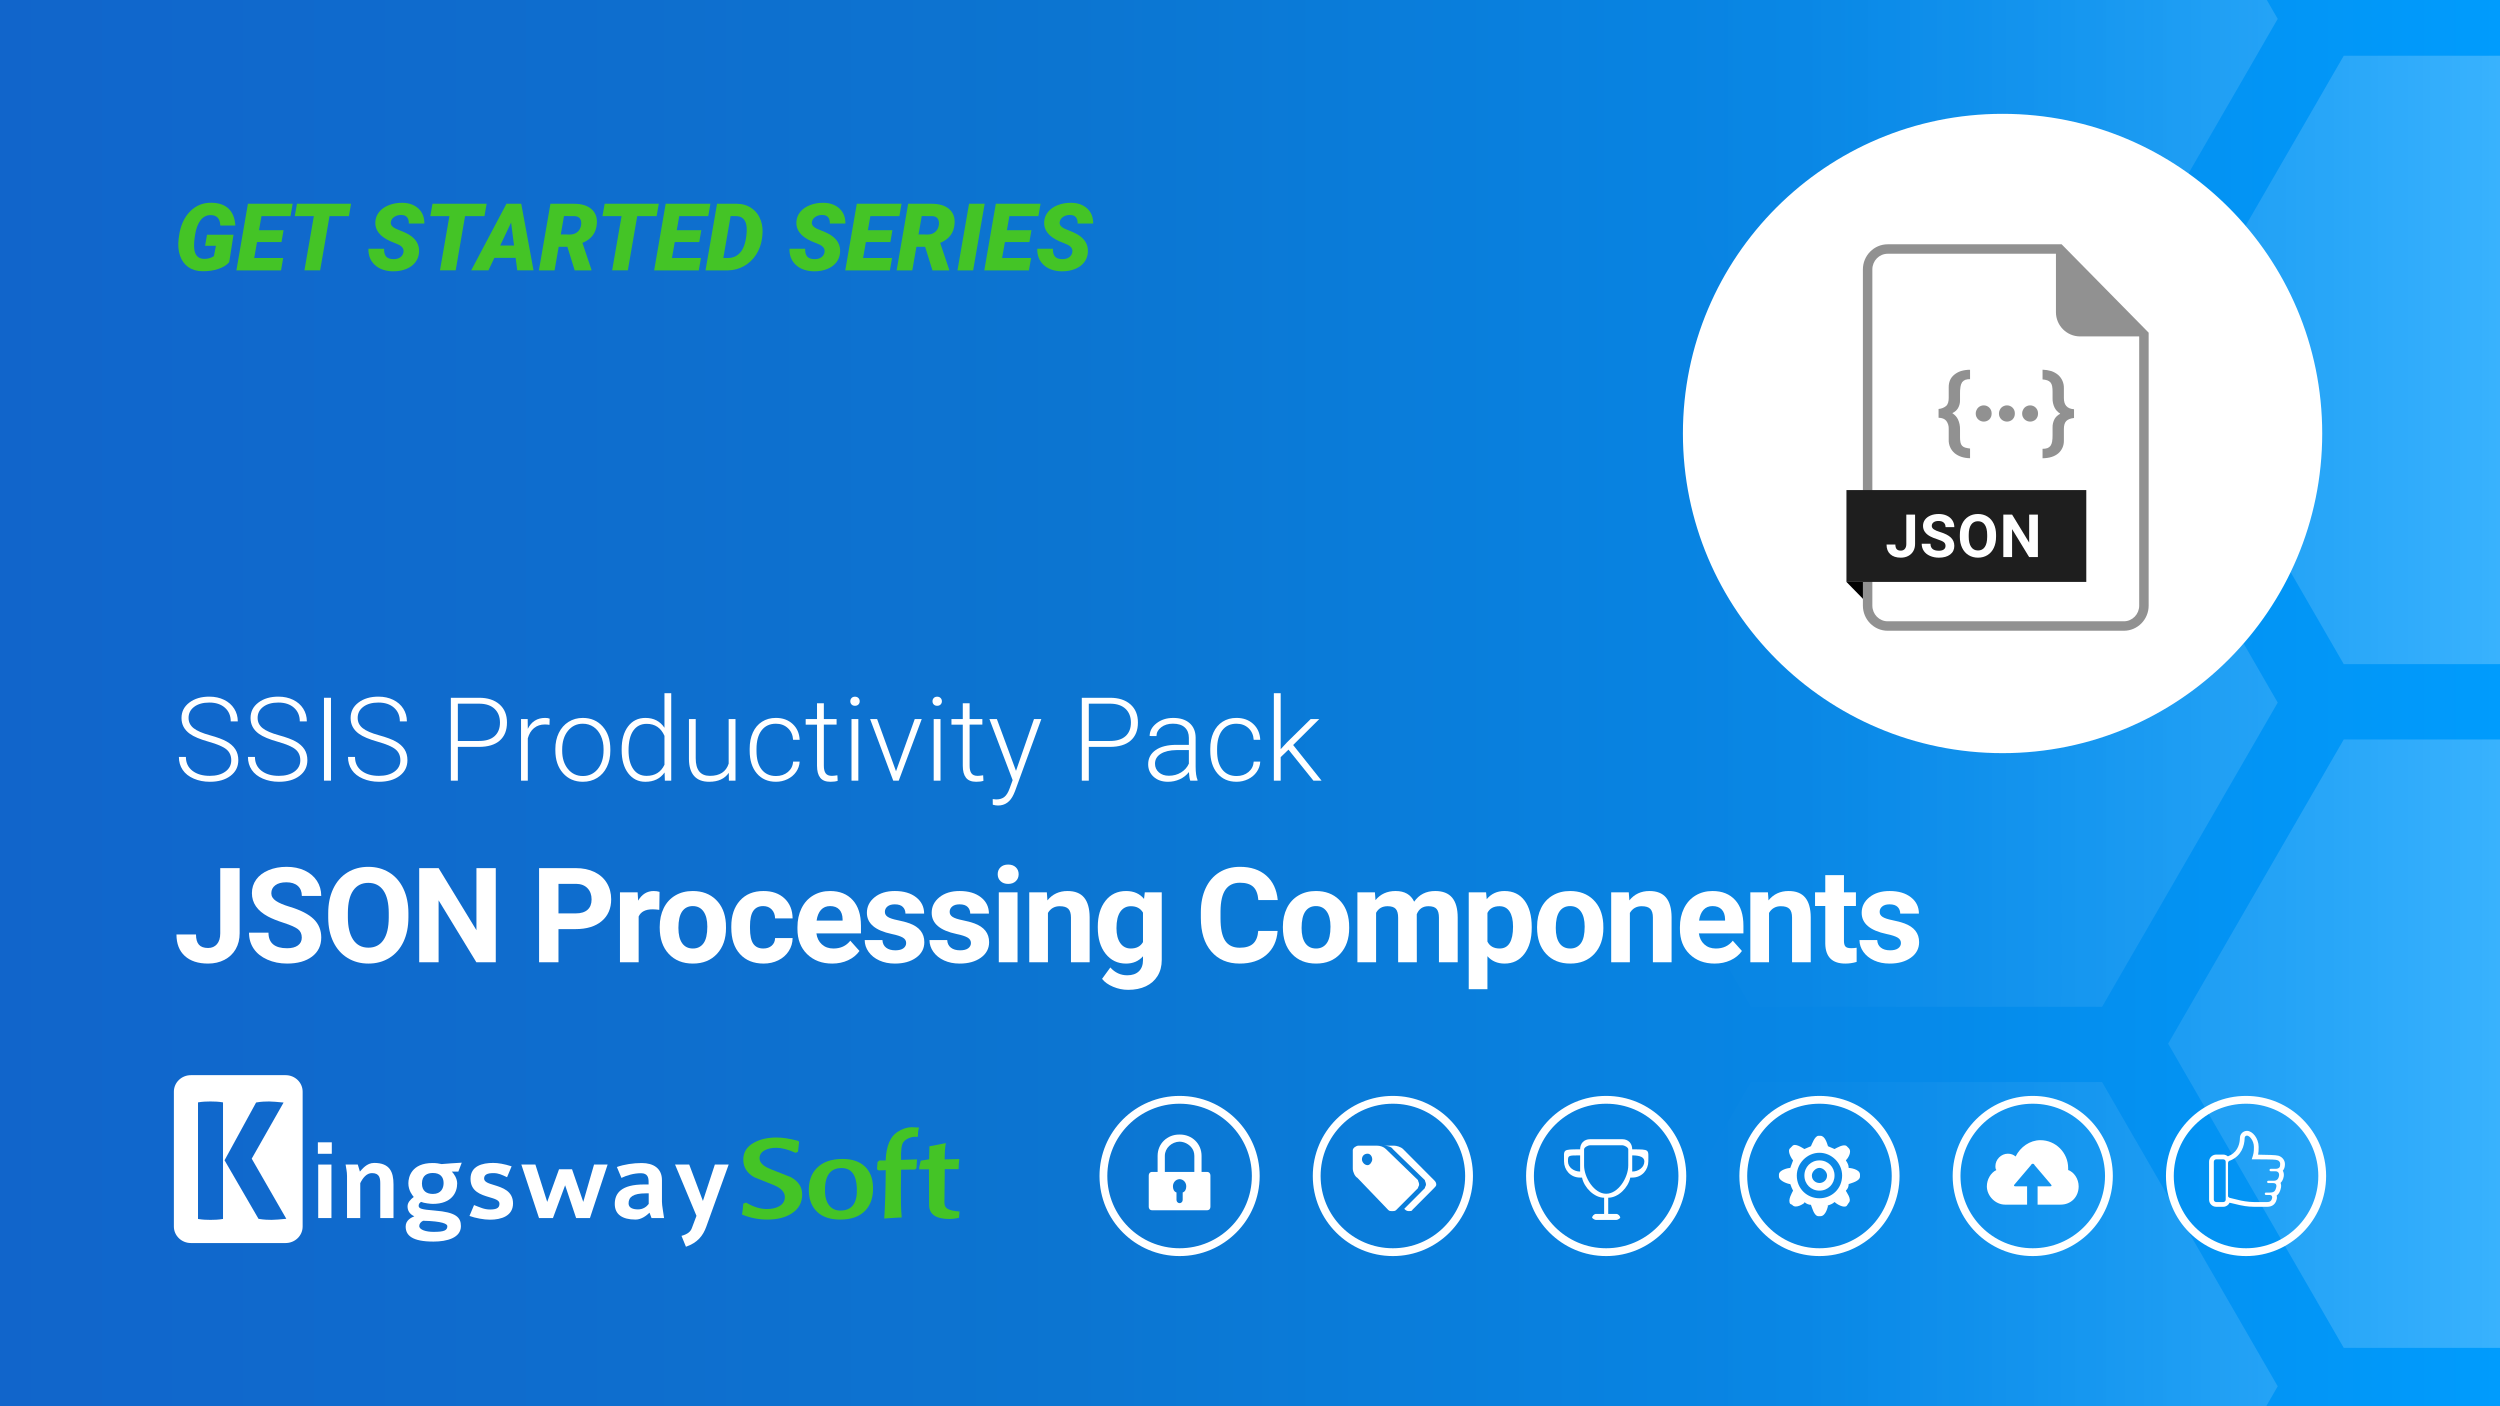 <?xml version="1.0" encoding="UTF-8"?><svg xmlns="http://www.w3.org/2000/svg" width="1280" height="720" xmlns:xlink="http://www.w3.org/1999/xlink" viewBox="0 0 1280 720"><rect x="0" y="0" width="1280" height="720" fill="#333333" stroke="none"/><defs><linearGradient id="b" x1="-2.389" y1="360" x2="1282.389" y2="360" gradientUnits="userSpaceOnUse"><stop offset="0" stop-color="#1165cb"/><stop offset=".254" stop-color="#0e6ece"/><stop offset=".428" stop-color="#0c75d1"/><stop offset=".718" stop-color="#0786e5"/><stop offset="1" stop-color="#009cfd"/></linearGradient><clipPath id="c"><rect x="-2.389" y="-1.344" width="1284.778" height="722.688" fill="none"/></clipPath><linearGradient id="d" x1="860.852" y1="9.667" x2="1791.485" y2="9.667" gradientUnits="userSpaceOnUse"><stop offset="0" stop-color="#fff" stop-opacity="0"/><stop offset=".096" stop-color="#fff" stop-opacity=".022"/><stop offset=".22" stop-color="#fff" stop-opacity=".086"/><stop offset=".36" stop-color="#fff" stop-opacity=".191"/><stop offset=".512" stop-color="#fff" stop-opacity=".338"/><stop offset=".673" stop-color="#fff" stop-opacity=".526"/><stop offset=".839" stop-color="#fff" stop-opacity=".752"/><stop offset="1" stop-color="#fff"/></linearGradient><linearGradient id="e" y1="359.727" y2="359.727" xlink:href="#d"/><linearGradient id="f" y1="709.787" y2="709.787" xlink:href="#d"/><linearGradient id="g" x1="860.852" y1="184.298" x2="1791.485" y2="184.298" xlink:href="#d"/><linearGradient id="h" x1="860.852" y1="534.358" x2="1791.485" y2="534.358" xlink:href="#d"/><clipPath id="i"><rect x="-2.389" y="-962.567" width="1284.778" height="722.688" fill="none"/></clipPath><linearGradient id="j" x1="860.852" y1="-76.805" x2="1791.485" y2="-76.805" xlink:href="#d"/></defs><g id="a"><g><rect x="-2.389" y="-1.344" width="1284.778" height="722.688" fill="url(#b)"/><g clip-path="url(#c)"><g opacity=".8"><polygon points="1076.27 -146.087 896.422 -146.087 806.497 9.667 896.422 165.42 1076.27 165.42 1166.194 9.667 1076.27 -146.087" fill="url(#d)"/><polygon points="1076.27 203.974 896.422 203.974 806.497 359.727 896.422 515.48 1076.27 515.48 1166.194 359.727 1076.27 203.974" fill="url(#e)"/><polygon points="1076.27 554.034 896.422 554.034 806.497 709.787 896.422 865.54 1076.27 865.54 1166.194 709.787 1076.27 554.034" fill="url(#f)"/><polygon points="1379.851 28.544 1200.003 28.544 1110.079 184.298 1200.003 340.051 1379.851 340.051 1469.775 184.298 1379.851 28.544" fill="url(#g)"/><polygon points="1379.851 378.605 1200.003 378.605 1110.079 534.358 1200.003 690.111 1379.851 690.111 1469.775 534.358 1379.851 378.605" fill="url(#h)"/></g></g></g><g clip-path="url(#i)"><g opacity=".8"><polygon points="1379.851 -232.558 1200.003 -232.558 1110.079 -76.805 1200.003 78.948 1379.851 78.948 1469.775 -76.805 1379.851 -232.558" fill="url(#j)"/></g></g></g><g id="k"><circle cx="1025.313" cy="221.946" r="163.664" fill="#fff"/><g><path d="M146.243,550.483h-48.511c-4.81,0-8.709,3.786-8.709,8.454v69.045c0,4.668,3.899,8.454,8.709,8.454h48.511c4.809,0,8.709-3.786,8.709-8.454v-69.045c0-4.669-3.899-8.454-8.709-8.454Zm-32.058,73.617l-.367,.059c-1.037,.164-2.07,.275-3.068,.331-.994,.055-1.993,.083-2.967,.083s-1.973-.028-2.967-.083c-1-.055-2.032-.167-3.068-.331l-.367-.059v-59.676l.367-.059c1.033-.163,2.065-.275,3.067-.331,1.895-.103,3.816-.115,5.934,0,1.002,.056,2.034,.168,3.068,.331l.367,.059v59.676Zm31.726-.02c-1.253,.108-2.464,.217-3.634,.327-1.191,.11-2.263,.165-3.188,.165-.864,0-1.848-.028-2.924-.083-1.066-.054-2.279-.193-3.604-.413l-.203-.033-17.391-29.979,16.157-29.579,.207-.036c1.262-.219,2.448-.358,3.526-.415,1.098-.055,2.054-.082,2.925-.082,.936,0,1.994,.055,3.147,.165,1.143,.11,2.34,.218,3.593,.327l.675,.059-16.315,28.736,17.709,30.783-.68,.059Z" fill="#fff"/><g><path d="M162.749,590.739v-5.874h7.133v5.874h-7.133Zm.18,32.907v-27.392h6.773v27.392h-6.773Z" fill="#fff"/><path d="M194.697,623.646v-17.562c0-2.697-.24-5.455-4.256-5.455-2.817,0-4.735,2.578-5.994,5.155v17.862h-6.773v-21.578c0-2.278-.479-3.896-.719-5.814h6.234l1.079,3.597c1.139-1.199,3.477-4.436,7.313-4.436,8.032,0,9.89,4.676,9.89,10.969v17.263h-6.773Z" fill="#fff"/><path d="M234.677,599.85h-3.357c1.079,1.079,2.757,3.476,2.757,6.054,0,4.675-2.817,10.489-12.468,10.489-1.019,0-4.555-.36-5.994-1.019-.659,.36-1.259,.959-1.259,1.978,0,1.438,1.378,1.918,8.212,2.457,10.909,.84,13.426,3.476,13.426,7.972,0,5.993-7.133,7.912-14.025,7.912-10.909,0-14.266-3.117-14.266-7.732,0-3.237,2.937-4.616,4.436-5.215-2.398-1.079-3.477-2.877-3.477-5.095,0-1.978,1.558-3.597,3.177-4.795-.719-.899-2.757-3.297-2.757-7.013,0-3.177,1.618-10.37,12.408-10.37,2.038,0,3.116,.239,4.615,.539,2.218-.18,7.433-.6,10.31-.72l-1.738,4.556Zm-18.042,25.175c-1.259,.599-1.978,1.618-1.978,2.697,0,1.978,3.597,2.997,7.313,2.997,5.395,0,7.073-.719,7.073-2.937,0-1.139-2.518-2.518-12.408-2.757Zm4.975-24.456c-2.757,0-5.574,1.139-5.574,5.395,0,3.896,2.457,5.334,5.634,5.334,4.196,0,5.455-2.997,5.455-5.574,0-3.176-1.798-5.155-5.514-5.155Z" fill="#fff"/><path d="M250.861,624.486c-3.176,0-7.492-.84-10.489-1.918l2.337-5.574c3.057,1.139,5.095,2.278,8.272,2.278,4.195,0,4.735-1.439,4.735-3.057,0-1.738-2.457-2.457-5.335-3.297-4.255-1.258-9.47-2.937-9.47-9.351,0-6.593,5.994-8.152,11.628-8.152,2.518,0,5.635,.539,9.411,1.739l-2.338,5.574c-2.757-1.259-4.316-2.098-7.013-2.098-3.057,0-4.735,.779-4.735,2.757,0,1.798,2.278,2.518,5.095,3.357,4.256,1.319,9.71,2.997,9.71,9.41s-5.994,8.332-11.808,8.332Z" fill="#fff"/><path d="M302.05,623.646h-7.073l-5.634-16.783-6.234,16.783h-7.133l-9.051-27.392h7.193l6.054,19.121,6.054-16.724h6.654l5.754,16.724,5.514-19.121h6.953l-9.051,27.392Z" fill="#fff"/><path d="M333.58,623.646l-1.019-2.757c-1.499,1.439-4.136,3.536-7.133,3.536-6.953,0-10.669-2.757-10.669-7.972,0-5.574,3.357-10.01,15.045-10.01h2.278v-1.319c0-2.098-.419-4.436-3.896-4.436-3.776,0-7.372,1.139-10.01,2.397l-2.337-5.574c3.656-1.318,8.391-2.038,12.707-2.038,6.054,0,10.37,2.757,10.37,8.751v11.029c0,2.158,.719,5.334,1.079,8.391h-6.414Zm-1.439-12.647h-1.498c-6.474,0-8.811,1.858-8.811,5.155,0,2.338,2.337,3.057,4.855,3.057s4.376-1.318,5.455-2.817v-5.395Z" fill="#fff"/><path d="M361.632,628.022c-1.678,4.676-4.495,8.272-10.43,10.31l-2.278-5.574c3.297-.899,4.675-2.278,5.275-3.896l2.397-6.354-10.969-26.254h7.253l7.013,18.641,6.114-18.641h7.073l-11.449,31.768Z" fill="#fff"/></g><g><path d="M392.913,624.425c-4.476,0-8.812-.859-13.007-2.577,.279-1.638,.499-3.496,.659-5.575l1.438-.539c3.716,2.198,7.233,3.297,10.55,3.297,2.598,0,4.736-.48,6.414-1.438,1.958-1.118,2.917-2.737,2.878-4.855-.081-2.437-1.939-4.415-5.575-5.934-3.357-1.358-6.734-2.717-10.13-4.076-3.637-2.077-5.495-4.995-5.574-8.751-.081-3.996,1.818-7.014,5.694-9.051,3.117-1.678,6.893-2.518,11.329-2.518,3.156,0,6.853,.579,11.089,1.738l.48,.539c-.239,1.678-.44,3.357-.599,5.035l-1.199,.539c-3.797-1.718-7.093-2.578-9.891-2.578-2.358,0-4.316,.42-5.874,1.259-1.839,.959-2.737,2.358-2.697,4.196,.039,2.158,1.919,3.977,5.635,5.455,3.476,1.4,6.953,2.778,10.43,4.136,3.756,2.078,5.674,4.936,5.755,8.572,.08,4.396-1.779,7.773-5.574,10.13-3.237,1.999-7.313,2.997-12.228,2.997Z" fill="#44c426"/><path d="M430.196,624.425c-4.996,0-8.871-1.259-11.628-3.776-2.757-2.517-4.237-6.013-4.436-10.489-.2-5.115,1.159-9.15,4.076-12.108,3.037-3.117,7.433-4.676,13.187-4.676,4.875,0,8.691,1.299,11.449,3.897,2.597,2.478,3.976,5.895,4.136,10.25,.2,5.155-1.079,9.212-3.836,12.168-2.917,3.157-7.233,4.735-12.948,4.735Zm.66-26.374c-5.955,0-8.773,4.176-8.452,12.528,.12,2.677,.799,4.835,2.038,6.474,1.398,1.839,3.336,2.757,5.814,2.757,5.953,0,8.771-3.816,8.451-11.449-.239-6.872-2.857-10.31-7.852-10.31Z" fill="#44c426"/><path d="M470.057,579.649c-.04,.359-.081,1.159-.12,2.397h-1.259c-1.119-.039-2.288,.21-3.507,.75-1.219,.539-2.128,1.249-2.727,2.128-.879,1.279-1.239,4.256-1.079,8.931l8.152-.239c-.081,1.04-.18,2.558-.299,4.555l-.719,.6c-1.519,0-3.897,.04-7.133,.12-.12,6.793-.14,12.688-.06,17.683,0,1.318,.12,3.577,.36,6.773-1.079,0-4.056,.18-8.931,.539,.439-6.633,.699-14.885,.78-24.756-1.359,.081-2.598,.12-3.716,.12l-.78-.659c.12-1.038,.22-2.257,.3-3.656l.959-.779h3.177c.32-7.313,2.317-12.168,5.995-14.566,2.517-1.638,4.975-2.458,7.372-2.458,.919,0,2.158,.06,3.716,.18-.28,.959-.44,1.739-.48,2.338Z" fill="#44c426"/><path d="M490.977,623.527c-1.839,.399-3.438,.599-4.795,.599-6.994,0-10.49-2.412-10.49-7.236l-.06-18.18h-5.035l.06-1.139,.779-3.297,4.256-.719,.18-6.654,8.391-1.618c-.4,2.198-.599,4.976-.599,8.332,1.398,0,3.896-.06,7.493-.18-.2,1.639-.32,3.357-.36,5.155h-7.073c-.12,8.014-.18,13.755-.18,17.223,0,1.475,.569,2.532,1.708,3.17,1.139,.637,3.147,1.076,6.024,1.316l-.299,3.228Z" fill="#44c426"/></g></g><g><path d="M118.401,389.256c0-2.351-.826-4.211-2.478-5.581-1.651-1.37-4.673-2.671-9.063-3.905s-7.597-2.579-9.617-4.037c-2.875-2.059-4.313-4.76-4.313-8.102,0-3.245,1.335-5.882,4.007-7.912,2.671-2.03,6.086-3.045,10.244-3.045,2.817,0,5.337,.544,7.562,1.632,2.224,1.088,3.949,2.603,5.173,4.546s1.836,4.109,1.836,6.498h-3.614c0-2.903-.991-5.237-2.973-7-1.981-1.764-4.644-2.646-7.985-2.646-3.245,0-5.829,.725-7.752,2.175-1.923,1.45-2.885,3.342-2.885,5.677,0,2.16,.864,3.921,2.594,5.284,1.729,1.362,4.498,2.564,8.306,3.605,3.808,1.041,6.693,2.12,8.655,3.237s3.439,2.453,4.43,4.007c.991,1.555,1.486,3.391,1.486,5.508,0,3.342-1.336,6.023-4.007,8.043-2.672,2.021-6.193,3.031-10.565,3.031-2.992,0-5.736-.535-8.233-1.603s-4.391-2.564-5.683-4.488c-1.292-1.924-1.938-4.128-1.938-6.616h3.584c0,2.992,1.117,5.353,3.351,7.082s5.207,2.593,8.918,2.593c3.303,0,5.955-.729,7.956-2.186s3.002-3.39,3.002-5.799Z" fill="#fff"/><path d="M153.751,389.256c0-2.351-.826-4.211-2.477-5.581-1.651-1.37-4.673-2.671-9.063-3.905-4.391-1.234-7.597-2.579-9.617-4.037-2.876-2.059-4.314-4.76-4.314-8.102,0-3.245,1.336-5.882,4.008-7.912,2.671-2.03,6.085-3.045,10.243-3.045,2.817,0,5.338,.544,7.562,1.632,2.225,1.088,3.949,2.603,5.173,4.546,1.225,1.943,1.836,4.109,1.836,6.498h-3.613c0-2.903-.991-5.237-2.973-7s-4.644-2.646-7.985-2.646c-3.245,0-5.828,.725-7.752,2.175-1.923,1.45-2.885,3.342-2.885,5.677,0,2.16,.864,3.921,2.594,5.284,1.728,1.362,4.497,2.564,8.306,3.605,3.808,1.041,6.692,2.12,8.655,3.237,1.962,1.117,3.438,2.453,4.43,4.007,.991,1.555,1.486,3.391,1.486,5.508,0,3.342-1.336,6.023-4.007,8.043-2.672,2.021-6.193,3.031-10.565,3.031-2.992,0-5.737-.535-8.233-1.603-2.496-1.068-4.391-2.564-5.683-4.488-1.292-1.924-1.938-4.128-1.938-6.616h3.584c0,2.992,1.117,5.353,3.352,7.082s5.207,2.593,8.918,2.593c3.303,0,5.955-.729,7.956-2.186,2.001-1.457,3.002-3.39,3.002-5.799Z" fill="#fff"/><path d="M169.459,399.69h-3.584v-42.432h3.584v42.432Z" fill="#fff"/><path d="M204.984,389.256c0-2.351-.826-4.211-2.477-5.581-1.652-1.37-4.673-2.671-9.063-3.905-4.392-1.234-7.597-2.579-9.617-4.037-2.876-2.059-4.314-4.76-4.314-8.102,0-3.245,1.336-5.882,4.007-7.912s6.085-3.045,10.244-3.045c2.817,0,5.338,.544,7.562,1.632,2.225,1.088,3.949,2.603,5.173,4.546,1.224,1.943,1.836,4.109,1.836,6.498h-3.613c0-2.903-.991-5.237-2.973-7-1.982-1.764-4.644-2.646-7.985-2.646-3.245,0-5.829,.725-7.752,2.175-1.924,1.45-2.885,3.342-2.885,5.677,0,2.16,.864,3.921,2.594,5.284,1.729,1.362,4.498,2.564,8.306,3.605s6.693,2.12,8.656,3.237c1.962,1.117,3.438,2.453,4.43,4.007,.991,1.555,1.486,3.391,1.486,5.508,0,3.342-1.336,6.023-4.007,8.043-2.671,2.021-6.193,3.031-10.565,3.031-2.992,0-5.737-.535-8.233-1.603-2.497-1.068-4.391-2.564-5.683-4.488-1.292-1.924-1.938-4.128-1.938-6.616h3.585c0,2.992,1.117,5.353,3.352,7.082,2.234,1.729,5.206,2.593,8.918,2.593,3.303,0,5.955-.729,7.956-2.186,2.001-1.457,3.002-3.39,3.002-5.799Z" fill="#fff"/><path d="M234.418,382.408v17.282h-3.584v-42.432h14.455c4.41,0,7.893,1.127,10.448,3.381,2.554,2.254,3.832,5.353,3.832,9.296,0,3.983-1.229,7.058-3.687,9.224-2.458,2.167-6.018,3.249-10.681,3.249h-10.783Zm0-3.031h10.87c3.478,0,6.13-.827,7.956-2.481s2.739-3.959,2.739-6.918c0-2.938-.908-5.278-2.725-7.019-1.817-1.741-4.396-2.631-7.737-2.671h-11.104v19.089Z" fill="#fff"/><path d="M281.338,371.13c-.738-.136-1.525-.204-2.36-.204-2.176,0-4.018,.607-5.522,1.822-1.506,1.214-2.579,2.978-3.221,5.289v21.653h-3.468v-31.533h3.41l.058,5.013c1.846-3.731,4.809-5.595,8.889-5.595,.971,0,1.738,.127,2.302,.379l-.087,3.176Z" fill="#fff"/><path d="M284.34,383.457c0-3.031,.587-5.76,1.763-8.19,1.176-2.428,2.837-4.317,4.983-5.668,2.147-1.35,4.58-2.025,7.301-2.025,4.196,0,7.596,1.472,10.2,4.415,2.603,2.943,3.905,6.844,3.905,11.701v.729c0,3.051-.588,5.795-1.763,8.233-1.176,2.438-2.832,4.318-4.969,5.639-2.138,1.321-4.575,1.982-7.315,1.982-4.177,0-7.573-1.472-10.185-4.415-2.613-2.943-3.919-6.843-3.919-11.701v-.699Zm3.497,.961c0,3.769,.976,6.863,2.929,9.282s4.512,3.628,7.679,3.628c3.147,0,5.698-1.21,7.65-3.628,1.953-2.419,2.929-5.61,2.929-9.574v-.67c0-2.409-.447-4.614-1.34-6.616-.894-2.001-2.147-3.55-3.759-4.648-1.613-1.098-3.459-1.647-5.537-1.647-3.109,0-5.644,1.22-7.606,3.658-1.963,2.438-2.943,5.629-2.943,9.573v.641Z" fill="#fff"/><path d="M318.291,383.632c0-4.896,1.093-8.796,3.278-11.701,2.186-2.904,5.153-4.356,8.903-4.356,4.255,0,7.499,1.681,9.733,5.042v-17.689h3.468v44.763h-3.264l-.145-4.197c-2.234,3.187-5.518,4.78-9.851,4.78-3.633,0-6.561-1.462-8.786-4.386-2.225-2.924-3.337-6.873-3.337-11.847v-.408Zm3.526,.612c0,4.022,.806,7.194,2.419,9.515,1.612,2.322,3.885,3.482,6.819,3.482,4.293,0,7.344-1.894,9.15-5.683v-14.805c-1.807-4.099-4.837-6.149-9.092-6.149-2.934,0-5.216,1.151-6.848,3.453-1.632,2.303-2.448,5.698-2.448,10.185Z" fill="#fff"/><path d="M373.138,395.697c-2.098,3.051-5.45,4.576-10.054,4.576-3.361,0-5.916-.977-7.665-2.929-1.748-1.952-2.643-4.842-2.681-8.67v-20.517h3.468v20.08c0,6.003,2.428,9.005,7.285,9.005,5.052,0,8.248-2.088,9.588-6.266v-22.819h3.497v31.533h-3.38l-.059-3.993Z" fill="#fff"/><path d="M397.297,397.329c2.429,0,4.464-.685,6.106-2.055s2.531-3.143,2.667-5.319h3.352c-.098,1.924-.7,3.677-1.807,5.26-1.107,1.584-2.579,2.822-4.415,3.716-1.836,.894-3.803,1.341-5.901,1.341-4.138,0-7.417-1.438-9.835-4.314-2.418-2.875-3.628-6.741-3.628-11.599v-1.049c0-3.108,.544-5.857,1.632-8.247,1.088-2.39,2.647-4.235,4.678-5.538,2.03-1.301,4.405-1.952,7.125-1.952,3.458,0,6.309,1.03,8.553,3.089,2.244,2.06,3.443,4.77,3.6,8.131h-3.352c-.156-2.467-1.045-4.459-2.667-5.974-1.622-1.516-3.667-2.273-6.134-2.273-3.147,0-5.591,1.137-7.33,3.41-1.739,2.273-2.608,5.46-2.608,9.559v1.02c0,4.022,.87,7.16,2.608,9.413,1.739,2.254,4.191,3.381,7.358,3.381Z" fill="#fff"/><path d="M421.807,360.085v8.072h6.528v2.856h-6.528v21.036c0,1.75,.316,3.054,.947,3.91s1.685,1.283,3.162,1.283c.583,0,1.525-.097,2.827-.291l.145,2.831c-.913,.327-2.156,.491-3.73,.491-2.39,0-4.129-.694-5.216-2.084-1.089-1.389-1.632-3.434-1.632-6.134v-21.041h-5.799v-2.856h5.799v-8.072h3.497Z" fill="#fff"/><path d="M435.358,359.05c0-.657,.214-1.212,.642-1.665,.427-.454,1.01-.681,1.748-.681s1.326,.228,1.764,.681c.437,.453,.655,1.008,.655,1.665s-.218,1.206-.655,1.65c-.438,.445-1.025,.666-1.764,.666s-1.321-.222-1.748-.666c-.428-.444-.642-.994-.642-1.65Zm4.109,40.64h-3.497v-31.533h3.497v31.533Z" fill="#fff"/><path d="M458.76,394.881l9.588-26.724h3.584l-11.773,31.533h-2.827l-11.832-31.533h3.585l9.675,26.724Z" fill="#fff"/><path d="M477.44,359.05c0-.657,.213-1.212,.641-1.665,.427-.454,1.01-.681,1.748-.681,.738,0,1.326,.228,1.763,.681,.438,.453,.656,1.008,.656,1.665s-.218,1.206-.656,1.65c-.437,.445-1.025,.666-1.763,.666-.739,0-1.321-.222-1.748-.666-.428-.444-.641-.994-.641-1.65Zm4.109,40.64h-3.497v-31.533h3.497v31.533Z" fill="#fff"/><path d="M496.441,360.085v8.072h6.528v2.856h-6.528v21.036c0,1.75,.316,3.054,.947,3.91s1.685,1.283,3.162,1.283c.583,0,1.525-.097,2.827-.291l.145,2.831c-.913,.327-2.156,.491-3.73,.491-2.39,0-4.129-.694-5.216-2.084-1.089-1.389-1.632-3.434-1.632-6.134v-21.041h-5.799v-2.856h5.799v-8.072h3.497Z" fill="#fff"/><path d="M520.193,394.677l9.209-26.52h3.76l-13.464,36.895-.7,1.632c-1.73,3.828-4.401,5.741-8.014,5.741-.836,0-1.73-.136-2.681-.408l-.029-2.885,1.807,.175c1.709,0,3.094-.423,4.152-1.268,1.059-.845,1.958-2.298,2.696-4.357l1.544-4.255-11.89-31.27h3.817l9.792,26.52Z" fill="#fff"/><path d="M557.466,382.408v17.282h-3.584v-42.432h14.454c4.41,0,7.894,1.127,10.448,3.381s3.832,5.353,3.832,9.296c0,3.983-1.228,7.058-3.687,9.224-2.458,2.167-6.018,3.249-10.681,3.249h-10.783Zm0-3.031h10.87c3.478,0,6.13-.827,7.956-2.481s2.74-3.959,2.74-6.918c0-2.938-.909-5.278-2.726-7.019-1.816-1.741-4.396-2.631-7.737-2.671h-11.104v19.089Z" fill="#fff"/><path d="M609.399,399.69c-.35-.991-.573-2.458-.67-4.4-1.224,1.593-2.783,2.822-4.678,3.687-1.894,.864-3.9,1.297-6.018,1.297-3.031,0-5.484-.845-7.358-2.536-1.875-1.69-2.812-3.827-2.812-6.411,0-3.07,1.277-5.498,3.832-7.286,2.555-1.787,6.115-2.681,10.681-2.681h6.324v-3.584c0-2.253-.694-4.026-2.084-5.318-1.389-1.292-3.414-1.938-6.076-1.938-2.429,0-4.439,.622-6.032,1.865-1.594,1.243-2.39,2.739-2.39,4.488l-3.497-.029c0-2.506,1.166-4.677,3.497-6.513s5.197-2.754,8.597-2.754c3.517,0,6.29,.879,8.32,2.637,2.03,1.759,3.075,4.211,3.133,7.358v14.921c0,3.05,.321,5.333,.962,6.849v.35h-3.731Zm-10.957-2.506c2.331,0,4.415-.563,6.251-1.69,1.836-1.127,3.172-2.632,4.007-4.517v-6.936h-6.236c-3.478,.04-6.198,.675-8.16,1.909-1.963,1.234-2.943,2.929-2.943,5.085,0,1.768,.656,3.235,1.967,4.4,1.312,1.165,3.017,1.748,5.115,1.748Z" fill="#fff"/><path d="M633.121,397.329c2.429,0,4.464-.685,6.106-2.055s2.53-3.143,2.667-5.319h3.351c-.097,1.924-.699,3.677-1.807,5.26-1.107,1.584-2.579,2.822-4.415,3.716s-3.803,1.341-5.901,1.341c-4.139,0-7.417-1.438-9.836-4.314-2.419-2.875-3.628-6.741-3.628-11.599v-1.049c0-3.108,.544-5.857,1.632-8.247,1.088-2.39,2.647-4.235,4.678-5.538,2.029-1.301,4.405-1.952,7.125-1.952,3.458,0,6.31,1.03,8.554,3.089,2.244,2.06,3.443,4.77,3.599,8.131h-3.351c-.156-2.467-1.045-4.459-2.667-5.974-1.622-1.516-3.667-2.273-6.135-2.273-3.147,0-5.591,1.137-7.329,3.41-1.739,2.273-2.608,5.46-2.608,9.559v1.02c0,4.022,.869,7.16,2.608,9.413,1.738,2.254,4.191,3.381,7.358,3.381Z" fill="#fff"/><path d="M659.7,383.807l-3.992,3.847v12.036h-3.497v-44.763h3.497v28.647l3.293-3.555,12.065-11.861h4.4l-13.377,13.289,14.542,18.244h-4.167l-12.765-15.883Z" fill="#fff"/><path d="M112.766,444.479h9.934v33.377c0,3.068-.679,5.778-2.037,8.129-1.358,2.351-3.273,4.167-5.745,5.447-2.472,1.28-5.265,1.92-8.377,1.92-5.099,0-9.072-1.296-11.92-3.891-2.848-2.593-4.271-6.263-4.271-11.01h10c0,2.362,.496,4.106,1.49,5.232s2.561,1.688,4.702,1.688c1.898,0,3.411-.651,4.537-1.954,1.125-1.302,1.689-3.156,1.689-5.562v-33.377Z" fill="#fff"/><path d="M154.513,480.041c0-1.876-.662-3.316-1.987-4.321-1.325-1.004-3.708-2.064-7.152-3.179-3.444-1.114-6.17-2.213-8.179-3.295-5.475-2.958-8.212-6.942-8.212-11.953,0-2.604,.733-4.928,2.202-6.97,1.468-2.042,3.576-3.636,6.324-4.785,2.748-1.147,5.833-1.722,9.255-1.722,3.443,0,6.512,.624,9.205,1.871,2.693,1.247,4.784,3.008,6.274,5.281,1.49,2.274,2.235,4.856,2.235,7.748h-9.934c0-2.207-.695-3.924-2.086-5.149s-3.345-1.838-5.861-1.838c-2.428,0-4.315,.514-5.662,1.54s-2.019,2.379-2.019,4.056c0,1.567,.789,2.881,2.367,3.94s3.902,2.053,6.971,2.98c5.65,1.7,9.768,3.808,12.351,6.324,2.583,2.517,3.874,5.651,3.874,9.404,0,4.172-1.579,7.445-4.735,9.817-3.157,2.373-7.406,3.56-12.748,3.56-3.708,0-7.086-.679-10.132-2.036-3.046-1.358-5.37-3.217-6.97-5.58-1.601-2.362-2.401-5.099-2.401-8.211h9.967c0,5.32,3.179,7.98,9.536,7.98,2.362,0,4.205-.48,5.53-1.44,1.325-.96,1.987-2.301,1.987-4.023Z" fill="#fff"/><path d="M209.108,469.677c0,4.747-.839,8.907-2.517,12.483-1.678,3.576-4.078,6.336-7.202,8.278-3.124,1.942-6.706,2.914-10.745,2.914-3.996,0-7.561-.96-10.695-2.88-3.135-1.921-5.562-4.663-7.285-8.229-1.722-3.564-2.594-7.665-2.616-12.301v-2.384c0-4.746,.856-8.924,2.566-12.533,1.71-3.609,4.127-6.379,7.251-8.311,3.123-1.932,6.694-2.897,10.712-2.897s7.588,.966,10.712,2.897c3.123,1.932,5.54,4.702,7.251,8.311,1.711,3.609,2.566,7.776,2.566,12.499v2.152Zm-10.066-2.186c0-5.055-.906-8.896-2.715-11.523-1.81-2.627-4.393-3.94-7.748-3.94-3.333,0-5.905,1.297-7.715,3.891-1.81,2.594-2.727,6.396-2.748,11.407v2.351c0,4.923,.905,8.742,2.715,11.457,1.81,2.715,4.415,4.073,7.814,4.073,3.333,0,5.894-1.308,7.682-3.924,1.788-2.616,2.693-6.429,2.715-11.44v-2.351Z" fill="#fff"/><path d="M253.835,492.69h-9.934l-19.337-31.721v31.721h-9.934v-48.211h9.934l19.371,31.788v-31.788h9.9v48.211Z" fill="#fff"/><path d="M285.94,475.703v16.986h-9.934v-48.211h18.808c3.62,0,6.804,.663,9.553,1.987,2.748,1.325,4.862,3.207,6.341,5.646,1.479,2.439,2.218,5.215,2.218,8.328,0,4.724-1.617,8.449-4.851,11.175-3.234,2.727-7.71,4.089-13.427,4.089h-8.709Zm0-8.046h8.874c2.627,0,4.63-.618,6.01-1.854,1.379-1.236,2.07-3.002,2.07-5.298,0-2.362-.696-4.271-2.086-5.729s-3.311-2.207-5.761-2.252h-9.106v15.132Z" fill="#fff"/><path d="M337.555,465.836c-1.303-.177-2.45-.265-3.443-.265-3.621,0-5.993,1.225-7.119,3.675v23.443h-9.569v-35.827h9.039l.265,4.271c1.92-3.289,4.581-4.934,7.98-4.934,1.06,0,2.053,.144,2.98,.431l-.132,9.205Z" fill="#fff"/><path d="M337.78,474.445c0-3.554,.684-6.722,2.053-9.503,1.368-2.782,3.338-4.934,5.91-6.457,2.571-1.523,5.557-2.285,8.957-2.285,4.834,0,8.779,1.479,11.837,4.437,3.058,2.958,4.763,6.976,5.116,12.053l.066,2.45c0,5.497-1.535,9.906-4.603,13.228-3.069,3.323-7.186,4.983-12.351,4.983s-9.288-1.655-12.367-4.967c-3.08-3.311-4.619-7.814-4.619-13.509v-.431Zm9.569,.679c0,3.405,.64,6.008,1.92,7.81s3.112,2.703,5.497,2.703c2.318,0,4.127-.89,5.43-2.67s1.954-4.625,1.954-8.539c0-3.338-.651-5.925-1.954-7.76s-3.135-2.752-5.496-2.752c-2.34,0-4.15,.912-5.431,2.736-1.28,1.824-1.92,4.648-1.92,8.473Z" fill="#fff"/><path d="M390.819,485.637c1.766,0,3.2-.485,4.304-1.457,1.104-.971,1.677-2.262,1.722-3.874h8.973c-.022,2.429-.685,4.652-1.987,6.672-1.303,2.02-3.085,3.587-5.348,4.702-2.263,1.114-4.763,1.672-7.5,1.672-5.121,0-9.161-1.627-12.119-4.884-2.958-3.256-4.437-7.753-4.437-13.493v-.629c0-5.519,1.468-9.922,4.404-13.212,2.936-3.289,6.964-4.934,12.085-4.934,4.481,0,8.074,1.275,10.778,3.825,2.704,2.549,4.078,5.943,4.123,10.182h-8.973c-.045-1.864-.618-3.378-1.722-4.543s-2.561-1.748-4.371-1.748c-2.23,0-3.913,.812-5.05,2.437-1.137,1.625-1.705,4.262-1.705,7.909v.995c0,3.692,.563,6.345,1.688,7.959,1.126,1.614,2.836,2.421,5.133,2.421Z" fill="#fff"/><path d="M426.076,493.352c-5.254,0-9.531-1.611-12.831-4.834-3.3-3.223-4.95-7.517-4.95-12.881v-.927c0-3.598,.695-6.815,2.086-9.652,1.391-2.836,3.361-5.021,5.911-6.556,2.55-1.534,5.458-2.301,8.725-2.301,4.901,0,8.758,1.545,11.573,4.636,2.815,3.091,4.222,7.472,4.222,13.146v3.907h-22.814c.309,2.34,1.242,4.216,2.798,5.629,1.557,1.413,3.526,2.119,5.911,2.119,3.686,0,6.567-1.335,8.642-4.007l4.702,5.265c-1.435,2.031-3.378,3.615-5.828,4.752s-5.165,1.705-8.146,1.705Zm-1.093-29.436c-1.898,0-3.438,.643-4.619,1.929-1.181,1.286-1.937,3.127-2.268,5.521h13.31v-.765c-.044-2.128-.618-3.774-1.722-4.939-1.104-1.164-2.671-1.746-4.702-1.746Z" fill="#fff"/><path d="M463.949,482.789c0-1.17-.58-2.091-1.738-2.765s-3.019-1.275-5.58-1.805c-8.521-1.788-12.781-5.408-12.781-10.861,0-3.179,1.319-5.833,3.957-7.963,2.638-2.13,6.087-3.195,10.348-3.195,4.547,0,8.184,1.071,10.91,3.212,2.726,2.142,4.089,4.923,4.089,8.344h-9.569c0-1.369-.442-2.5-1.325-3.394s-2.263-1.341-4.139-1.341c-1.611,0-2.859,.364-3.742,1.092-.883,.729-1.325,1.656-1.325,2.782,0,1.06,.502,1.915,1.507,2.566,1.004,.651,2.699,1.214,5.083,1.689,2.384,.475,4.392,1.01,6.026,1.606,5.055,1.854,7.582,5.066,7.582,9.635,0,3.267-1.402,5.911-4.205,7.93-2.804,2.02-6.424,3.03-10.86,3.03-3.002,0-5.668-.535-7.997-1.606-2.33-1.07-4.156-2.538-5.48-4.404-1.324-1.865-1.987-3.879-1.987-6.043h9.073c.088,1.7,.717,3.002,1.887,3.907,1.17,.906,2.737,1.358,4.702,1.358,1.832,0,3.217-.348,4.156-1.043,.938-.696,1.407-1.606,1.407-2.732Z" fill="#fff"/><path d="M497.12,482.789c0-1.17-.579-2.091-1.738-2.765s-3.019-1.275-5.579-1.805c-8.521-1.788-12.781-5.408-12.781-10.861,0-3.179,1.318-5.833,3.957-7.963,2.637-2.13,6.086-3.195,10.347-3.195,4.547,0,8.184,1.071,10.91,3.212,2.726,2.142,4.089,4.923,4.089,8.344h-9.569c0-1.369-.441-2.5-1.324-3.394-.883-.894-2.263-1.341-4.139-1.341-1.612,0-2.859,.364-3.742,1.092-.883,.729-1.324,1.656-1.324,2.782,0,1.06,.502,1.915,1.506,2.566,1.004,.651,2.699,1.214,5.082,1.689,2.384,.475,4.393,1.01,6.026,1.606,5.055,1.854,7.583,5.066,7.583,9.635,0,3.267-1.402,5.911-4.205,7.93-2.804,2.02-6.424,3.03-10.861,3.03-3.002,0-5.668-.535-7.996-1.606-2.329-1.07-4.155-2.538-5.48-4.404-1.325-1.865-1.987-3.879-1.987-6.043h9.073c.088,1.7,.717,3.002,1.887,3.907,1.17,.906,2.737,1.358,4.702,1.358,1.832,0,3.217-.348,4.155-1.043,.938-.696,1.407-1.606,1.407-2.732Z" fill="#fff"/><path d="M510.822,447.591c0-1.435,.48-2.616,1.44-3.543s2.268-1.391,3.924-1.391c1.633,0,2.936,.463,3.907,1.391,.972,.927,1.457,2.108,1.457,3.543,0,1.457-.491,2.649-1.473,3.576-.983,.927-2.28,1.391-3.891,1.391-1.612,0-2.909-.464-3.891-1.391-.983-.927-1.474-2.119-1.474-3.576Zm10.165,45.098h-9.602v-35.827h9.602v35.827Z" fill="#fff"/><path d="M535.981,456.862l.298,4.139c2.561-3.201,5.993-4.801,10.298-4.801,3.797,0,6.622,1.115,8.477,3.344,1.855,2.23,2.804,5.563,2.848,10v23.145h-9.569v-22.914c0-2.03-.441-3.504-1.324-4.42-.883-.915-2.351-1.374-4.404-1.374-2.693,0-4.713,1.148-6.059,3.444v25.264h-9.569v-35.827h9.006Z" fill="#fff"/><path d="M562.066,474.511c0-5.497,1.309-9.922,3.924-13.278,2.616-3.356,6.143-5.033,10.579-5.033,3.93,0,6.987,1.347,9.172,4.04l.398-3.377h8.676v34.635c0,3.134-.712,5.861-2.136,8.179-1.424,2.317-3.427,4.083-6.01,5.298-2.583,1.213-5.607,1.821-9.073,1.821-2.627,0-5.188-.524-7.682-1.573-2.495-1.049-4.382-2.4-5.662-4.056l4.238-5.828c2.384,2.671,5.275,4.006,8.676,4.006,2.538,0,4.514-.679,5.927-2.036,1.412-1.357,2.119-3.284,2.119-5.778v-1.921c-2.208,2.495-5.11,3.742-8.708,3.742-4.305,0-7.787-1.683-10.447-5.049s-3.99-7.831-3.99-13.394v-.397Zm9.569,.712c0,3.25,.651,5.798,1.954,7.644,1.302,1.846,3.09,2.769,5.364,2.769,2.913,0,4.999-1.094,6.258-3.283v-15.089c-1.28-2.188-3.345-3.283-6.192-3.283-2.296,0-4.101,.94-5.413,2.819-1.313,1.879-1.971,4.687-1.971,8.423Z" fill="#fff"/><path d="M654.137,476.63c-.376,5.188-2.291,9.271-5.745,12.252-3.455,2.98-8.008,4.47-13.659,4.47-6.181,0-11.042-2.08-14.585-6.241s-5.314-9.873-5.314-17.136v-2.947c0-4.636,.816-8.719,2.45-12.252,1.633-3.531,3.968-6.242,7.003-8.129s6.561-2.831,10.579-2.831c5.562,0,10.044,1.49,13.443,4.47s5.364,7.164,5.894,12.549h-9.933c-.243-3.112-1.109-5.369-2.6-6.771-1.49-1.401-3.758-2.103-6.805-2.103-3.312,0-5.789,1.187-7.434,3.56-1.645,2.373-2.489,6.054-2.533,11.043v3.642c0,5.21,.789,9.018,2.368,11.423,1.577,2.407,4.066,3.609,7.466,3.609,3.068,0,5.359-.701,6.871-2.103,1.512-1.401,2.379-3.57,2.6-6.506h9.934Z" fill="#fff"/><path d="M656.845,474.445c0-3.554,.684-6.722,2.053-9.503,1.369-2.782,3.339-4.934,5.911-6.457,2.571-1.523,5.557-2.285,8.956-2.285,4.835,0,8.78,1.479,11.838,4.437,3.057,2.958,4.763,6.976,5.115,12.053l.066,2.45c0,5.497-1.534,9.906-4.603,13.228-3.068,3.323-7.186,4.983-12.351,4.983s-9.288-1.655-12.367-4.967c-3.079-3.311-4.619-7.814-4.619-13.509v-.431Zm9.569,.679c0,3.405,.64,6.008,1.921,7.81,1.279,1.802,3.112,2.703,5.496,2.703,2.318,0,4.128-.89,5.431-2.67,1.302-1.78,1.953-4.625,1.953-8.539,0-3.338-.651-5.925-1.953-7.76-1.303-1.835-3.135-2.752-5.497-2.752-2.34,0-4.15,.912-5.43,2.736-1.281,1.824-1.921,4.648-1.921,8.473Z" fill="#fff"/><path d="M703.957,456.862l.298,4.007c2.538-3.113,5.971-4.669,10.298-4.669,4.613,0,7.781,1.821,9.503,5.463,2.517-3.642,6.104-5.463,10.762-5.463,3.885,0,6.776,1.131,8.675,3.394,1.898,2.263,2.848,5.668,2.848,10.215v22.88h-9.602v-22.847c0-2.031-.397-3.515-1.191-4.454-.795-.938-2.197-1.407-4.205-1.407-2.87,0-4.856,1.369-5.96,4.106l.032,24.602h-9.569v-22.814c0-2.075-.408-3.576-1.225-4.503-.817-.927-2.208-1.391-4.172-1.391-2.716,0-4.681,1.126-5.894,3.377v25.331h-9.569v-35.827h8.974Z" fill="#fff"/><path d="M784.245,475.107c0,5.519-1.253,9.94-3.758,13.261-2.506,3.323-5.889,4.983-10.148,4.983-3.621,0-6.546-1.258-8.775-3.774v16.887h-9.569v-49.602h8.874l.331,3.51c2.318-2.782,5.342-4.172,9.073-4.172,4.414,0,7.848,1.634,10.298,4.9,2.45,3.268,3.675,7.771,3.675,13.51v.497Zm-9.569-.695c0-3.333-.591-5.905-1.772-7.715s-2.897-2.715-5.148-2.715c-3.003,0-5.066,1.148-6.192,3.444v14.668c1.17,2.362,3.256,3.543,6.259,3.543,4.569,0,6.854-3.742,6.854-11.225Z" fill="#fff"/><path d="M786.988,474.445c0-3.554,.684-6.722,2.053-9.503,1.368-2.782,3.339-4.934,5.91-6.457,2.571-1.523,5.558-2.285,8.957-2.285,4.834,0,8.779,1.479,11.837,4.437,3.058,2.958,4.763,6.976,5.116,12.053l.066,2.45c0,5.497-1.535,9.906-4.603,13.228-3.068,3.323-7.186,4.983-12.351,4.983s-9.288-1.655-12.367-4.967c-3.08-3.311-4.619-7.814-4.619-13.509v-.431Zm9.569,.679c0,3.405,.64,6.008,1.92,7.81s3.112,2.703,5.497,2.703c2.317,0,4.127-.89,5.43-2.67s1.954-4.625,1.954-8.539c0-3.338-.651-5.925-1.954-7.76s-3.135-2.752-5.496-2.752c-2.34,0-4.15,.912-5.431,2.736-1.28,1.824-1.92,4.648-1.92,8.473Z" fill="#fff"/><path d="M833.933,456.862l.298,4.139c2.561-3.201,5.993-4.801,10.298-4.801,3.797,0,6.622,1.115,8.477,3.344,1.855,2.23,2.804,5.563,2.848,10v23.145h-9.569v-22.914c0-2.03-.441-3.504-1.324-4.42-.884-.915-2.352-1.374-4.404-1.374-2.693,0-4.713,1.148-6.06,3.444v25.264h-9.569v-35.827h9.007Z" fill="#fff"/><path d="M877.899,493.352c-5.254,0-9.531-1.611-12.831-4.834s-4.95-7.517-4.95-12.881v-.927c0-3.598,.695-6.815,2.086-9.652,1.391-2.836,3.361-5.021,5.91-6.556,2.55-1.534,5.458-2.301,8.726-2.301,4.9,0,8.758,1.545,11.572,4.636,2.814,3.091,4.222,7.472,4.222,13.146v3.907h-22.814c.309,2.34,1.241,4.216,2.798,5.629,1.556,1.413,3.526,2.119,5.91,2.119,3.687,0,6.567-1.335,8.643-4.007l4.701,5.265c-1.435,2.031-3.377,3.615-5.827,4.752s-5.166,1.705-8.146,1.705Zm-1.093-29.436c-1.898,0-3.438,.643-4.619,1.929-1.182,1.286-1.938,3.127-2.269,5.521h13.312v-.765c-.045-2.128-.618-3.774-1.722-4.939-1.105-1.164-2.672-1.746-4.702-1.746Z" fill="#fff"/><path d="M905.176,456.862l.298,4.139c2.561-3.201,5.993-4.801,10.298-4.801,3.797,0,6.622,1.115,8.477,3.344,1.855,2.23,2.804,5.563,2.848,10v23.145h-9.569v-22.914c0-2.03-.441-3.504-1.324-4.42-.884-.915-2.352-1.374-4.404-1.374-2.693,0-4.713,1.148-6.06,3.444v25.264h-9.569v-35.827h9.007Z" fill="#fff"/><path d="M944.109,448.055v8.808h6.126v7.02h-6.126v17.88c0,1.324,.254,2.274,.762,2.848,.508,.574,1.478,.861,2.914,.861,1.06,0,1.997-.077,2.814-.232v7.252c-1.877,.574-3.809,.861-5.795,.861-6.711,0-10.132-3.388-10.265-10.165v-19.304h-5.231v-7.02h5.231v-8.808h9.569Z" fill="#fff"/><path d="M973.274,482.789c0-1.17-.579-2.091-1.738-2.765s-3.019-1.275-5.579-1.805c-8.521-1.788-12.781-5.408-12.781-10.861,0-3.179,1.318-5.833,3.957-7.963,2.638-2.13,6.087-3.195,10.347-3.195,4.548,0,8.185,1.071,10.911,3.212,2.726,2.142,4.089,4.923,4.089,8.344h-9.569c0-1.369-.441-2.5-1.324-3.394-.884-.894-2.263-1.341-4.139-1.341-1.612,0-2.859,.364-3.742,1.092-.883,.729-1.324,1.656-1.324,2.782,0,1.06,.502,1.915,1.507,2.566,1.004,.651,2.698,1.214,5.082,1.689s4.393,1.01,6.026,1.606c5.055,1.854,7.583,5.066,7.583,9.635,0,3.267-1.402,5.911-4.205,7.93-2.804,2.02-6.424,3.03-10.861,3.03-3.002,0-5.668-.535-7.996-1.606-2.329-1.07-4.155-2.538-5.481-4.404-1.324-1.865-1.986-3.879-1.986-6.043h9.072c.088,1.7,.718,3.002,1.888,3.907,1.17,.906,2.737,1.358,4.702,1.358,1.832,0,3.217-.348,4.155-1.043,.939-.696,1.407-1.606,1.407-2.732Z" fill="#fff"/></g><g><path d="M726.004,608.328l-11.126,11.174c-.586,.588-1.171,.588-2.342,.588-.586,0-1.171,0-1.757-.588l-15.81-16.466c-1.171-.588-2.342-2.94-2.342-4.705v-9.409c0-1.176,1.757-2.352,2.928-2.352h9.369c1.757,0,3.513,.588,4.684,1.764l16.396,15.878c0,.588,.586,1.176,.586,2.352,0,.588-.586,1.176-.586,1.764h0Zm-25.765-17.642c-1.757,0-2.928,1.176-2.928,2.94,0,1.176,1.171,2.94,2.928,2.94,1.171,0,2.342-1.764,2.342-2.94,0-1.764-1.171-2.94-2.342-2.94h0Zm33.962,17.642l-11.126,11.174c0,.588-1.171,.588-1.757,.588-1.171,0-1.757-.588-2.342-1.176l10.54-10.585c0-.588,.586-1.176,.586-1.764,0-1.176-.586-1.764-.586-2.352l-16.396-15.878c-.586-1.176-2.928-1.764-4.684-1.764h5.27c1.171,0,3.513,.588,4.684,1.764l15.81,15.878c.586,.588,1.171,1.176,1.171,2.352,0,.588-.586,1.176-1.171,1.764h0Z" fill="#fff" fill-rule="evenodd"/><circle cx="713.155" cy="602.107" r="39.002" fill="none" stroke="#fff" stroke-miterlimit="10" stroke-width="4"/><path d="M835.698,588.466h0c0-3.088-2.025-5.193-5.098-5.193h-16.48c-3.073,0-5.098,2.105-5.098,5.193-9.287,0-8.24,0-8.24,6.176,0,4.141,3.073,8.281,8.24,8.281h.978c1.047,5.123,6.215,10.316,11.313,10.316v8.281h-4.12c-.978,0-2.025,1.053-2.025,2.035,0,0,1.048,1.053,2.025,1.053h10.265c1.117,0,2.095-1.053,2.095-1.053,0-.983-.978-2.035-2.095-2.035h-4.05v-8.281c5.168,0,10.265-5.193,11.313-10.316h.978c5.168,0,8.24-4.141,8.24-8.281,0-6.176,1.048-6.176-8.24-6.176h0Zm-26.675,11.369h0c-3.142,0-6.215-2.105-6.215-5.193s0-3.088,6.215-3.088v8.281h0Zm24.65-3.158h0c0,6.246-5.098,14.527-11.313,14.527-6.145,0-11.313-8.281-11.313-14.527v-8.211c0-1.053,2.095-2.105,3.073-2.105h16.48c.978,0,3.073,1.053,3.073,2.105v8.211h0Zm2.025,3.158h0v-8.281q6.215,0,6.215,3.088c0,3.088-3.073,5.193-6.215,5.193h0Z" fill="#fff" fill-rule="evenodd"/><circle cx="822.36" cy="602.107" r="39.002" fill="none" stroke="#fff" stroke-miterlimit="10" stroke-width="4"/><path d="M946.512,606.252h0c0,1.439-.478,2.398-1.433,3.357,0,.48,3.344,4.385,1.433,6.303l-.956,1.439c-1.433,1.439-5.324-.959-6.279-1.918-.956,.959-2.389,1.439-3.822,1.918h.478s-.956,5.344-3.89,5.344h-.956c-2.389,0-3.413-4.864-3.89-5.824-.956,0-2.389-.48-3.344-1.439v.48s-4.368,3.357-6.279,.959l-.956-.48c-1.433-1.918,.956-5.824,1.433-6.783-.478-.959-.956-1.918-1.433-3.357-.956,0-5.801-1.507-5.801-3.905v-.959c0-2.398,4.846-3.426,5.801-3.426,.478-1.439,.956-2.398,1.433-3.837-.478-.48-3.344-4.864-1.433-6.303l.956-.959c1.433-1.918,5.324,.959,6.279,1.439,.956-.48,2.389-.959,3.344-1.439,.478-.959,1.979-5.344,3.89-5.344h.956c2.389,0,3.413,3.905,3.89,5.344,.956,.48,2.389,.959,3.344,1.439,.956-.48,4.846-2.877,6.279-1.439l.956,.959c1.911,1.918-.478,5.344-1.433,6.303,.956,1.439,1.433,2.398,1.433,3.837,.478,0,5.801,.548,5.801,3.426v.959c0,2.398-4.368,3.357-5.801,3.905h0Zm-14.947-16.032h0c-6.279,0-11.603,5.344-11.603,11.647,0,6.783,5.324,11.647,11.603,11.647s11.603-4.864,11.603-11.647c0-6.303-5.324-11.647-11.603-11.647h0Zm0,19.389h0c-4.368,0-7.713-3.357-7.713-7.742s3.344-7.742,7.713-7.742,7.713,3.357,7.713,7.742-3.344,7.742-7.713,7.742h0Zm0-11.647h0c-1.911,0-3.89,1.987-3.89,3.905,0,2.398,1.979,3.837,3.89,3.837s3.89-1.439,3.89-3.837c0-1.918-1.979-3.905-3.89-3.905h0Z" fill="#fff" fill-rule="evenodd"/><circle cx="931.565" cy="602.107" r="39.002" fill="none" stroke="#fff" stroke-miterlimit="10" stroke-width="4"/><path d="M1058.891,599.05h0v-1.013c0-7.851-6.391-14.267-14.211-14.267-5.382,0-10.259,3.461-12.697,8.357-1.009-.929-2.439-1.435-3.952-1.435-3.448,0-6.391,2.955-6.391,6.416,0,.506,0,1.435,.504,1.942-2.943,1.435-4.877,4.896-4.877,8.357,0,4.896,4.373,9.37,9.334,9.37h11.268v-9.37h-5.886c-1.009,0-1.009-.506-.505-1.013l8.325-9.793c.505-1.013,1.514-1.013,1.934,0l8.325,9.793c.504,.506,.504,1.013-.42,1.013h-6.391v9.37h11.773c5.382,0,9.25-3.968,9.25-9.37,0-3.883-2.439-7.344-5.382-8.357" fill="#fff" fill-rule="evenodd"/><circle cx="1040.77" cy="602.107" r="39.002" fill="none" stroke="#fff" stroke-miterlimit="10" stroke-width="4"/><path d="M617.924,600.016h-2.723v-8.206c0-6.396-5.058-10.919-11.023-10.919-.077,0-.15,.009-.227,.01-.076-.001-.15-.01-.227-.01-5.966,0-11.023,4.523-11.023,10.919v8.206h-2.723c-1.362,0-1.816,.969-1.816,1.874v15.959c0,.904,.454,1.809,1.816,1.809h27.948c1.362,0,1.816-.904,1.816-1.809v-15.959c0-.904-.454-1.874-1.816-1.874Zm-10.569,7.365c0,1.357-.454,2.714-1.816,3.166v3.683c0,.85-.411,1.69-1.589,1.789-1.178-.1-1.589-.94-1.589-1.789v-3.683c-1.362-.452-1.816-1.809-1.816-3.166,0-1.81,1.273-3.554,3.404-3.671,2.131,.117,3.404,1.862,3.404,3.671Zm3.696-7.365h-14.655v-8.206c0-3.996,3.501-7.174,7.554-7.29,3.149,.09,5.993,2.027,7.11,4.76,.283,.787,.444,1.636,.444,2.53v8.206h-.454Z" fill="#fff" fill-rule="evenodd"/><circle cx="603.95" cy="602.107" r="39.002" fill="none" stroke="#fff" stroke-miterlimit="10" stroke-width="4"/><path d="M1166.451,591.708c-1.552-.398-5.093-.398-10.304-.518,.239-1.155,.279-2.151,.279-3.984,0-4.383-3.143-8.207-5.968-8.207-1.989,0-3.62,1.633-3.62,3.626-.04,2.43-.796,6.653-4.854,8.805-.318,.159-1.154,.598-1.313,.637l.08,.04c-.636-.518-1.512-.956-2.427-.956h-3.62c-2.029,0-3.66,1.633-3.66,3.665v19.442c0,1.992,1.631,3.626,3.66,3.626h3.62c1.432,0,2.666-.876,3.223-2.111,.04,0,.04,.04,.08,.04,.08,0,.159,.04,.279,.08h.08c.676,.159,2.029,.478,4.894,1.155,.637,.159,3.899,.837,7.241,.837h6.644c2.029,0,3.501-.797,4.337-2.351,.04,0,.318-.558,.517-1.315,.199-.558,.239-1.315,.04-2.112,1.313-.916,1.711-2.271,1.989-3.147,.477-1.434,.318-2.55,0-3.307,.756-.717,1.353-1.753,1.631-3.347,.159-1.036,0-2.032-.477-2.908,.676-.757,.995-1.753,1.034-2.63l.04-.279v-.598c0-1.514-1.074-3.506-3.421-4.183h0Zm-26.895,22.55c0,.637-.557,1.195-1.233,1.195h-3.62c-.676,0-1.233-.558-1.233-1.195v-19.442c0-.677,.557-1.235,1.233-1.235h3.62c.676,0,1.233,.558,1.233,1.235v19.442h0Zm27.85-17.609c0,.598-.279,1.793-2.387,1.793h-2.427c-.318,0-.597,.279-.597,.598,0,.359,.279,.637,.597,.637h2.347c1.83,0,2.069,1.474,1.95,2.231-.159,.916-.597,2.63-2.626,2.63h-2.865c-.358,0-.637,.239-.637,.598,0,.319,.279,.598,.637,.598h2.387c2.029,0,1.87,1.554,1.552,2.51-.398,1.195-.637,2.351-3.183,2.351h-1.989c-.358,0-.597,.279-.597,.598,0,.359,.239,.637,.597,.637h1.91c1.313,0,1.393,1.235,1.233,1.673-.159,.518-.318,.876-.318,.876-.398,.677-.955,1.076-2.228,1.076h-6.644c-3.302,0-6.604-.757-6.724-.757-5.013-1.195-5.291-1.275-5.61-1.355,0,0-1.034-.199-1.034-1.076v-16.773c0-.598,.358-1.115,.955-1.275,.08-.04,.199-.08,.279-.08,5.53-2.311,7.201-7.37,7.281-11.474,0-.598,.438-1.235,1.194-1.235,1.273,0,3.541,2.59,3.541,5.777,0,2.869-.119,3.386-1.114,6.374,12.135,0,12.055,.159,13.129,.438,1.313,.398,1.432,1.514,1.432,1.873,0,.438,0,.359-.04,.757h0Z" fill="#fff" fill-rule="evenodd"/><circle cx="1149.975" cy="602.107" r="39.002" fill="none" stroke="#fff" stroke-miterlimit="10" stroke-width="4"/></g><g><path d="M117.361,134.232c-1.281,1.5-3.149,2.66-5.602,3.481-2.453,.82-5.172,1.207-8.156,1.16-2.859-.031-5.273-.75-7.242-2.156s-3.375-3.367-4.219-5.883-1.07-5.352-.68-8.508l.188-1.406c.718-5.297,2.582-9.492,5.59-12.586,3.008-3.094,6.691-4.602,11.051-4.523,3.812,.062,6.742,1.086,8.789,3.07,2.047,1.984,3.188,4.852,3.422,8.602l-7.688-.023c-.109-1.82-.559-3.15-1.348-3.99-.789-.84-1.91-1.283-3.363-1.33-2.156-.078-3.938,.769-5.344,2.541-1.406,1.772-2.367,4.304-2.883,7.597-.438,2.81-.594,4.995-.469,6.556,.234,3.762,1.93,5.666,5.086,5.713,1.906,.031,3.578-.43,5.016-1.383l1.055-5.32h-5.555l.984-5.648h13.57l-2.203,14.039Z" fill="#44c426"/><path d="M144.126,123.944h-12.539l-1.43,8.156h14.836l-1.102,6.328h-22.852l5.906-34.125h22.898l-1.102,6.352h-14.859l-1.266,7.195h12.562l-1.055,6.094Z" fill="#44c426"/><path d="M178.65,110.654h-9.938l-4.805,27.773h-8.039l4.828-27.773h-9.773l1.125-6.352h27.703l-1.102,6.352Z" fill="#44c426"/><path d="M206.564,129.194c.343-1.766-.609-3.133-2.859-4.102l-3.844-1.594c-5.391-2.422-7.954-5.719-7.688-9.891,.109-1.906,.765-3.606,1.969-5.098,1.203-1.492,2.867-2.652,4.992-3.481,2.124-.828,4.445-1.227,6.961-1.195,3.375,.062,6.09,1.047,8.145,2.953,2.054,1.906,3.066,4.461,3.035,7.664h-7.969c.047-1.312-.231-2.363-.832-3.152-.602-.789-1.59-1.199-2.965-1.23-1.344-.031-2.531,.281-3.562,.938s-1.641,1.539-1.828,2.648c-.297,1.562,.863,2.844,3.481,3.844,2.617,1,4.519,1.859,5.707,2.578,3.734,2.234,5.484,5.25,5.25,9.047-.126,1.969-.758,3.695-1.898,5.18-1.141,1.484-2.723,2.633-4.746,3.445-2.024,.812-4.293,1.203-6.809,1.172-1.844-.031-3.555-.32-5.133-.867-1.579-.547-2.93-1.344-4.055-2.391-2.282-2.109-3.375-4.883-3.281-8.32l8.039,.023c-.094,1.75,.242,3.074,1.008,3.973,.765,.898,2.054,1.348,3.867,1.348,1.344,0,2.464-.309,3.363-.926,.898-.617,1.449-1.473,1.652-2.566Z" fill="#44c426"/><path d="M248.048,110.654h-9.938l-4.805,27.773h-8.039l4.828-27.773h-9.773l1.125-6.352h27.703l-1.102,6.352Z" fill="#44c426"/><path d="M264.009,132.029h-10.898l-3.023,6.398h-8.836l18.07-34.125h7.547l6.305,34.125h-8.344l-.82-6.398Zm-7.898-6.328h7.078l-1.5-11.766-5.578,11.766Z" fill="#44c426"/><path d="M290.494,126.358h-4.453l-2.109,12.07h-8.016l5.906-34.125,12.047,.023c3.859,0,6.832,.901,8.918,2.704s3.019,4.265,2.801,7.387c-.172,2.466-.883,4.507-2.133,6.123-1.25,1.616-3,2.892-5.25,3.828l4.594,13.661v.399h-8.555l-3.75-12.07Zm-3.375-6.328l4.688,.047c1.281,0,2.394-.313,3.34-.94,.945-.626,1.621-1.484,2.027-2.573,.406-1.089,.523-2.143,.352-3.161-.313-1.739-1.422-2.655-3.328-2.749l-5.438-.023-1.641,9.398Z" fill="#44c426"/><path d="M336.197,110.654h-9.938l-4.805,27.773h-8.039l4.828-27.773h-9.773l1.125-6.352h27.703l-1.102,6.352Z" fill="#44c426"/><path d="M358.017,123.944h-12.539l-1.43,8.156h14.836l-1.102,6.328h-22.852l5.906-34.125h22.898l-1.102,6.352h-14.859l-1.266,7.195h12.562l-1.055,6.094Z" fill="#44c426"/><path d="M361.228,138.428l5.906-34.125,10.031,.023c2.953,0,5.531,.777,7.734,2.332s3.765,3.676,4.688,6.363c.797,2.359,1.039,4.906,.727,7.641l-.164,1.43c-.422,3.062-1.438,5.836-3.047,8.32-1.609,2.484-3.68,4.434-6.211,5.848s-5.266,2.137-8.203,2.168h-11.461Zm12.844-27.797l-3.727,21.445,2.344,.023c2.75,0,4.957-1.062,6.621-3.188s2.652-5.375,2.965-9.75l.047-.773c.109-2.5-.281-4.398-1.172-5.695s-2.227-1.977-4.008-2.039l-3.07-.023Z" fill="#44c426"/><path d="M422.142,129.194c.343-1.766-.609-3.133-2.859-4.102l-3.844-1.594c-5.391-2.422-7.954-5.719-7.688-9.891,.109-1.906,.765-3.606,1.969-5.098,1.203-1.492,2.867-2.652,4.992-3.481,2.124-.828,4.445-1.227,6.961-1.195,3.375,.062,6.09,1.047,8.145,2.953,2.054,1.906,3.066,4.461,3.035,7.664h-7.969c.047-1.312-.231-2.363-.832-3.152-.602-.789-1.59-1.199-2.965-1.23-1.344-.031-2.531,.281-3.562,.938s-1.641,1.539-1.828,2.648c-.297,1.562,.863,2.844,3.481,3.844,2.617,1,4.519,1.859,5.707,2.578,3.734,2.234,5.484,5.25,5.25,9.047-.126,1.969-.758,3.695-1.898,5.18-1.141,1.484-2.723,2.633-4.746,3.445-2.024,.812-4.293,1.203-6.809,1.172-1.844-.031-3.555-.32-5.133-.867-1.579-.547-2.93-1.344-4.055-2.391-2.282-2.109-3.375-4.883-3.281-8.32l8.039,.023c-.094,1.75,.242,3.074,1.008,3.973,.765,.898,2.054,1.348,3.867,1.348,1.344,0,2.464-.309,3.363-.926,.898-.617,1.449-1.473,1.652-2.566Z" fill="#44c426"/><path d="M455.869,123.944h-12.539l-1.43,8.156h14.836l-1.102,6.328h-22.852l5.906-34.125h22.898l-1.102,6.352h-14.859l-1.266,7.195h12.562l-1.055,6.094Z" fill="#44c426"/><path d="M473.658,126.358h-4.453l-2.109,12.07h-8.016l5.906-34.125,12.047,.023c3.859,0,6.832,.901,8.918,2.704s3.019,4.265,2.801,7.387c-.172,2.466-.883,4.507-2.133,6.123-1.25,1.616-3,2.892-5.25,3.828l4.594,13.661v.399h-8.555l-3.75-12.07Zm-3.375-6.328l4.688,.047c1.281,0,2.394-.313,3.34-.94,.945-.626,1.621-1.484,2.027-2.573,.406-1.089,.523-2.143,.352-3.161-.313-1.739-1.422-2.655-3.328-2.749l-5.438-.023-1.641,9.398Z" fill="#44c426"/><path d="M498.244,138.428h-8.016l5.93-34.125h7.992l-5.906,34.125Z" fill="#44c426"/><path d="M527.048,123.944h-12.539l-1.43,8.156h14.836l-1.102,6.328h-22.852l5.906-34.125h22.898l-1.102,6.352h-14.859l-1.266,7.195h12.562l-1.055,6.094Z" fill="#44c426"/><path d="M549.009,129.194c.343-1.766-.609-3.133-2.859-4.102l-3.844-1.594c-5.391-2.422-7.954-5.719-7.688-9.891,.109-1.906,.765-3.606,1.969-5.098,1.203-1.492,2.867-2.652,4.992-3.481,2.124-.828,4.445-1.227,6.961-1.195,3.375,.062,6.09,1.047,8.145,2.953s3.066,4.461,3.035,7.664h-7.969c.047-1.312-.231-2.363-.832-3.152-.602-.789-1.59-1.199-2.965-1.23-1.344-.031-2.531,.281-3.562,.938s-1.641,1.539-1.828,2.648c-.297,1.562,.863,2.844,3.481,3.844,2.617,1,4.519,1.859,5.707,2.578,3.734,2.234,5.484,5.25,5.25,9.047-.125,1.969-.758,3.695-1.898,5.18s-2.723,2.633-4.746,3.445c-2.024,.812-4.293,1.203-6.809,1.172-1.844-.031-3.555-.32-5.133-.867-1.579-.547-2.93-1.344-4.055-2.391-2.282-2.109-3.375-4.883-3.281-8.32l8.039,.023c-.094,1.75,.242,3.074,1.008,3.973,.765,.898,2.054,1.348,3.867,1.348,1.344,0,2.464-.309,3.363-.926,.898-.617,1.449-1.473,1.652-2.566Z" fill="#44c426"/></g><g><polygon points="945.381 297.943 953.887 306.654 953.887 297.943 945.381 297.943"/><path d="M966.504,129.921c-4.333,0-7.859,3.599-7.859,8.022v172.139c0,4.423,3.526,8.022,7.859,8.022h120.905c4.335,0,7.861-3.599,7.861-8.022V172.315l-41.74-42.394h-87.026Z" fill="#fff"/><path d="M1055.558,125.077h-89.054c-7.005,0-12.704,5.772-12.704,12.866v172.139c0,7.095,5.699,12.866,12.704,12.866h120.905c7.006,0,12.705-5.772,12.705-12.866V170.331l-44.556-45.255Zm39.712,185.006c0,4.423-3.526,8.022-7.861,8.022h-120.905c-4.333,0-7.859-3.599-7.859-8.022V137.943c0-4.423,3.526-8.022,7.859-8.022h86.138v29.931c0,6.847,5.55,12.397,12.397,12.397h30.165l.065,.066v137.767Z" fill="#919191"/><rect x="945.381" y="250.917" width="122.802" height="47.026" fill="#1e1e1e"/><g><path d="M976.032,263.461h4.485v15.07c0,1.385-.306,2.609-.919,3.67s-1.478,1.881-2.594,2.459c-1.116,.578-2.377,.867-3.782,.867-2.302,0-4.096-.585-5.382-1.757-1.286-1.171-1.929-2.828-1.929-4.971h4.515c0,1.067,.224,1.854,.673,2.362,.449,.508,1.156,.762,2.123,.762,.857,0,1.54-.294,2.048-.882,.508-.588,.762-1.425,.762-2.512v-15.07Z" fill="#fff"/><path d="M996.106,279.518c0-.847-.299-1.497-.897-1.951-.598-.453-1.674-.932-3.229-1.435-1.555-.503-2.786-.999-3.693-1.488-2.472-1.335-3.708-3.135-3.708-5.397,0-1.176,.331-2.225,.994-3.147,.663-.922,1.615-1.642,2.856-2.16,1.241-.518,2.634-.777,4.179-.777,1.555,0,2.94,.282,4.156,.845,1.216,.563,2.16,1.358,2.833,2.385,.673,1.027,1.009,2.193,1.009,3.498h-4.485c0-.997-.314-1.772-.942-2.325-.628-.553-1.51-.83-2.646-.83-1.097,0-1.949,.232-2.557,.695-.608,.463-.912,1.074-.912,1.831,0,.708,.356,1.301,1.069,1.779,.713,.478,1.762,.927,3.147,1.346,2.551,.768,4.41,1.719,5.577,2.856,1.166,1.136,1.749,2.552,1.749,4.246,0,1.884-.713,3.361-2.138,4.433-1.425,1.071-3.344,1.607-5.756,1.607-1.674,0-3.199-.306-4.575-.919-1.375-.613-2.425-1.452-3.147-2.519-.723-1.066-1.084-2.302-1.084-3.708h4.5c0,2.402,1.435,3.603,4.306,3.603,1.066,0,1.899-.217,2.497-.65,.598-.433,.897-1.039,.897-1.817Z" fill="#fff"/><path d="M1021.981,274.838c0,2.143-.379,4.022-1.136,5.636-.757,1.615-1.841,2.861-3.252,3.738-1.411,.877-3.027,1.316-4.851,1.316-1.804,0-3.414-.434-4.829-1.301-1.415-.867-2.512-2.105-3.289-3.715-.777-1.61-1.171-3.461-1.181-5.554v-1.077c0-2.143,.386-4.029,1.159-5.659,.772-1.63,1.864-2.88,3.274-3.752,1.41-.872,3.022-1.308,4.836-1.308s3.426,.436,4.836,1.308c1.41,.872,2.502,2.123,3.274,3.752,.772,1.629,1.159,3.511,1.159,5.644v.972Zm-4.545-.987c0-2.282-.409-4.016-1.226-5.203-.817-1.186-1.983-1.779-3.498-1.779-1.505,0-2.666,.586-3.483,1.757-.817,1.171-1.231,2.888-1.241,5.15v1.061c0,2.223,.409,3.947,1.226,5.173,.817,1.226,1.993,1.839,3.528,1.839,1.505,0,2.661-.591,3.468-1.772,.807-1.181,1.216-2.903,1.226-5.165v-1.062Z" fill="#fff"/><path d="M1043.401,285.229h-4.485l-8.731-14.322v14.322h-4.485v-21.768h4.485l8.746,14.352v-14.352h4.47v21.768Z" fill="#fff"/></g><g><path d="M1008.667,194.125c-.842-.027-1.682,.093-2.483,.356-.625,.275-1.174,.699-1.597,1.235-.43,.705-.711,1.491-.825,2.308-.182,1.172-.261,2.357-.235,3.543v3.162c.079,1.509-.29,3.008-1.06,4.308-.672,1.06-1.637,1.901-2.778,2.422v.174c1.198,.742,2.161,1.807,2.778,3.073,.766,1.642,1.129,3.443,1.06,5.254v3.729c-.024,.95,.055,1.899,.235,2.832,.119,.635,.404,1.228,.825,1.718,.442,.447,.992,.77,1.597,.94,.814,.221,1.644,.381,2.483,.476v4.959c-3.248-.06-5.905-.946-7.918-2.597-2.021-1.738-3.13-4.309-3.006-6.972v-5.379c.086-1.5-.353-2.983-1.241-4.194-.825-1-2.127-1.537-3.959-1.59v-4.489c1.454-.107,2.838-.666,3.959-1.597,.828-.828,1.241-2.185,1.241-4.073v-5.524c-.016-1.214,.212-2.419,.671-3.543,.481-1.08,1.21-2.032,2.127-2.778,1.013-.836,2.174-1.476,3.422-1.886,1.523-.458,3.107-.684,4.697-.671l.007,4.805Z" fill="#919191"/><path d="M1011.578,211.679c-.011-.563,.11-1.121,.353-1.628,.395-1.005,1.191-1.801,2.196-2.196,.483-.209,1.004-.314,1.53-.307,2.221-.02,4.037,1.764,4.057,3.985,.001,.049,0,.098-.001,.146,.048,1.135-.37,2.241-1.159,3.059-1.607,1.499-4.1,1.499-5.707,0-.846-.788-1.309-1.904-1.269-3.059Z" fill="#919191"/><path d="M1023.462,211.679c-.009-.563,.114-1.121,.359-1.628,.39-1.006,1.185-1.803,2.19-2.196,.483-.209,1.004-.314,1.53-.307,2.214-.027,4.031,1.747,4.057,3.961,.001,.057,0,.113-.002,.17,.049,1.135-.37,2.241-1.159,3.059-1.609,1.5-4.104,1.5-5.713,0-.844-.789-1.305-1.905-1.263-3.059Z" fill="#919191"/><path d="M1035.333,211.679c-.009-.563,.114-1.121,.359-1.628,.395-1.003,1.188-1.798,2.19-2.196,.483-.208,1.004-.312,1.53-.307,2.221-.02,4.037,1.764,4.057,3.985,.001,.049,0,.098-.001,.146,.048,1.135-.37,2.241-1.159,3.059-1.607,1.499-4.1,1.499-5.707,0-.846-.788-1.309-1.904-1.269-3.059Z" fill="#919191"/><path d="M1045.779,189.28c1.519,.04,3.026,.279,4.483,.711,1.272,.432,2.454,1.091,3.49,1.946,1.944,1.713,3.026,4.201,2.953,6.791v5.014c0,1.832,.409,3.188,1.235,4.134,.825,.946,2.127,1.537,3.959,1.651v4.489c-1.832,.181-3.127,.711-3.959,1.537s-1.235,2.241-1.235,4.134v5.916c.068,2.48-.973,4.861-2.838,6.496-1.946,1.651-4.603,2.476-8.086,2.537v-4.845c.839,.025,1.677-.093,2.476-.349,.632-.237,1.186-.646,1.597-1.181,.423-.642,.705-1.368,.825-2.127,.179-1.109,.258-2.232,.235-3.355v-3.729c-.069-1.603,.3-3.194,1.067-4.603,.664-1.093,1.625-1.975,2.771-2.543v-.174c-1.179-.709-2.139-1.731-2.771-2.953-.765-1.538-1.132-3.243-1.067-4.959v-3.162c.029-1.01-.05-2.02-.235-3.013-.119-.67-.402-1.299-.825-1.832-.433-.483-.983-.848-1.597-1.06-.799-.276-1.632-.436-2.476-.476v-4.993Z" fill="#919191"/></g></g></g></svg>